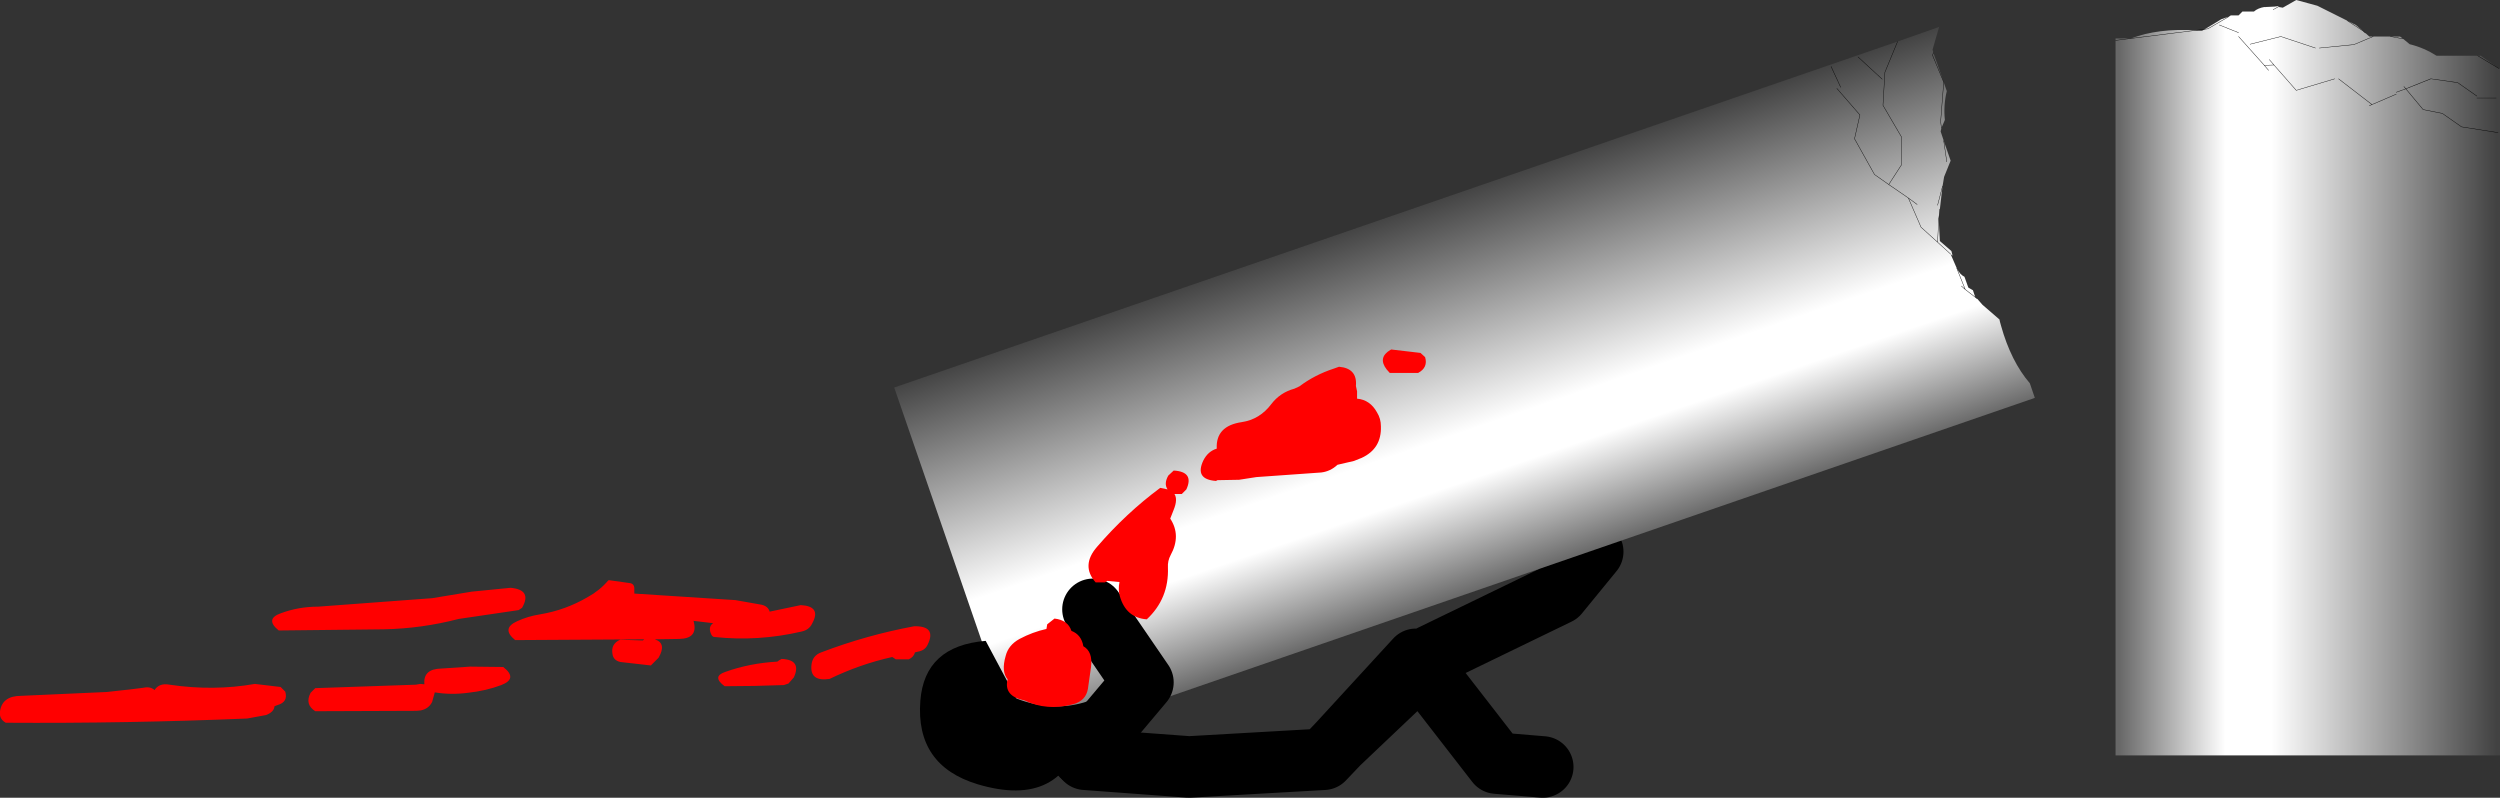 <?xml version="1.0" encoding="UTF-8" standalone="no"?>
<svg xmlns:xlink="http://www.w3.org/1999/xlink" height="103.75px" width="325.15px" xmlns="http://www.w3.org/2000/svg">
  <rect width="100%" height="100%" fill="#333333" stroke="none"/>
  <g transform="matrix(1.0, 0.0, 0.0, 1.0, 9.65, 98.25)">
    <path d="M164.45 -1.55 L175.15 -11.7 174.5 -12.5 164.45 -1.55 162.5 0.5 145.0 1.5 131.5 0.5 M175.15 -11.7 L176.5 -13.0 193.0 -21.0 197.5 -26.5 M191.0 1.5 L185.0 1.0 175.15 -11.7" fill="none" stroke="#000000" stroke-linecap="round" stroke-linejoin="round" stroke-width="8.0"/>
    <path d="M242.5 -69.75 L242.65 -66.9 244.15 -65.6 244.3 -65.0 244.05 -65.2 244.85 -63.35 Q245.25 -62.55 245.85 -62.25 L246.35 -60.85 246.95 -60.5 247.25 -59.6 247.5 -59.4 248.2 -58.6 250.4 -56.7 250.45 -56.45 250.6 -55.9 Q251.9 -51.25 254.35 -48.4 L255.0 -46.5 122.85 -0.9 106.65 -47.85 237.15 -92.85 242.55 -94.75 241.7 -91.8 241.8 -91.4 243.15 -87.55 243.55 -86.4 Q243.1 -84.55 243.3 -82.65 L242.85 -81.6 242.75 -81.15 243.15 -79.95 244.05 -77.35 243.2 -75.25 243.0 -74.05 242.65 -71.05 242.5 -69.75 242.35 -66.75 244.05 -65.2 242.35 -66.75 242.5 -69.75 M232.0 -90.85 L235.15 -87.95 232.0 -90.85 M245.95 -60.6 L244.85 -63.35 245.95 -60.6 247.5 -59.4 245.95 -60.6 245.45 -61.05 245.95 -60.6 M242.35 -71.55 L243.0 -74.05 242.35 -71.55 M243.55 -77.2 L243.15 -79.95 243.55 -77.2 M242.85 -81.6 L242.75 -82.45 243.15 -87.55 241.7 -91.05 241.8 -91.4 241.7 -91.05 243.15 -87.55 242.75 -82.45 242.85 -81.6 M228.5 -89.6 L229.75 -86.9 228.5 -89.6 M242.35 -66.75 L240.2 -68.7 238.55 -72.5 236.0 -74.25 237.65 -76.8 237.65 -80.45 235.25 -84.55 235.5 -88.85 237.15 -92.85 235.5 -88.85 235.25 -84.55 237.65 -80.45 237.65 -76.8 236.0 -74.25 238.55 -72.5 239.7 -71.65 238.55 -72.5 240.2 -68.7 242.35 -66.75 M229.25 -86.75 L232.25 -83.3 231.55 -80.2 234.15 -75.55 236.0 -74.25 234.15 -75.55 231.55 -80.2 232.25 -83.3 229.25 -86.75" fill="url(#gradient0)" fill-rule="evenodd" stroke="none"/>
    <path d="M242.65 -71.05 L242.5 -69.75 242.35 -66.75 244.05 -65.2 M237.15 -92.85 L235.5 -88.85 235.25 -84.55 237.65 -80.45 237.65 -76.8 236.0 -74.25 238.55 -72.5 239.7 -71.65 M236.0 -74.25 L234.15 -75.55 231.55 -80.2 232.25 -83.3 229.25 -86.75 M238.55 -72.5 L240.2 -68.7 242.35 -66.75 M229.75 -86.9 L228.5 -89.6 M241.8 -91.4 L241.7 -91.05 243.15 -87.55 242.75 -82.45 242.85 -81.6 M243.15 -79.95 L243.55 -77.2 M243.0 -74.05 L242.35 -71.55 M247.5 -59.4 L245.95 -60.6 245.45 -61.05 M244.85 -63.35 L245.95 -60.6 M235.15 -87.95 L232.0 -90.85" fill="none" stroke="#000000" stroke-linecap="round" stroke-linejoin="round" stroke-width="0.05"/>
    <path d="M298.0 -93.95 L298.5 -93.5 299.0 -93.5 301.25 -93.5 302.5 -93.5 302.9 -93.2 303.75 -92.5 Q305.6 -92.05 307.25 -91.0 L312.6 -91.0 313.0 -91.0 315.35 -89.35 315.5 -89.25 315.5 0.0 265.5 0.0 265.5 -93.0 265.5 -93.25 267.5 -93.25 Q271.05 -94.6 275.9 -94.3 L276.5 -94.25 276.75 -94.25 277.1 -94.45 279.25 -95.75 280.25 -96.1 280.5 -96.25 281.5 -96.25 282.0 -96.75 283.5 -96.75 Q284.0 -97.2 284.9 -97.35 L286.9 -97.5 286.65 -97.35 287.25 -97.25 289.0 -98.25 291.75 -97.5 292.95 -96.9 295.65 -95.55 296.75 -95.0 297.65 -94.25 298.0 -93.95 M277.1 -94.45 L277.5 -94.5 280.25 -96.1 277.5 -94.5 277.1 -94.45 M281.5 -94.0 L279.0 -95.0 281.5 -94.0 M298.85 -84.65 L298.5 -84.5 298.85 -84.65 294.5 -88.0 298.85 -84.65 302.0 -86.0 298.85 -84.65 M291.5 -92.0 L287.0 -93.5 283.0 -92.5 287.0 -93.5 291.5 -92.0 M286.1 -89.8 L285.5 -90.5 286.1 -89.8 289.0 -86.5 294.0 -88.0 289.0 -86.5 286.1 -89.8 284.85 -89.75 285.4 -89.1 284.85 -89.75 286.1 -89.8 M286.0 -97.0 L286.65 -97.35 286.0 -97.0 M292.0 -92.0 L296.5 -92.45 299.0 -93.5 296.5 -92.45 292.0 -92.0 M302.0 -86.25 L303.25 -86.7 303.0 -87.0 303.25 -86.7 302.0 -86.25 M297.65 -94.25 L295.65 -95.55 297.65 -94.25 M302.9 -93.2 L301.25 -93.5 302.9 -93.2 M312.6 -91.0 L315.35 -89.35 312.6 -91.0 M315.0 -85.5 L312.5 -85.5 315.0 -85.5 M315.25 -81.0 L310.5 -81.75 308.0 -83.5 305.5 -84.0 303.25 -86.7 306.5 -88.0 310.0 -87.5 312.5 -85.75 310.0 -87.5 306.5 -88.0 303.25 -86.7 305.5 -84.0 308.0 -83.5 310.5 -81.75 315.25 -81.0 M281.5 -93.5 L284.85 -89.75 281.5 -93.5 M265.5 -93.0 L267.5 -93.25 275.9 -94.3 267.5 -93.25 265.5 -93.0" fill="url(#gradient1)" fill-rule="evenodd" stroke="none"/>
    <path d="M275.9 -94.3 L277.1 -94.45 277.5 -94.5 280.25 -96.1 M284.9 -97.35 L286.9 -97.5 286.65 -97.35 286.0 -97.0 M297.65 -94.25 L298.0 -93.95 M312.5 -85.75 L310.0 -87.5 306.5 -88.0 303.25 -86.7 305.5 -84.0 308.0 -83.5 310.5 -81.75 315.25 -81.0 M312.5 -85.5 L315.0 -85.5 M315.35 -89.35 L312.6 -91.0 M301.25 -93.5 L302.9 -93.2 M295.65 -95.55 L297.65 -94.25 M303.0 -87.0 L303.25 -86.7 302.0 -86.25 M299.0 -93.5 L296.5 -92.45 292.0 -92.0 M294.0 -88.0 L289.0 -86.5 286.1 -89.8 284.85 -89.75 285.4 -89.1 M285.5 -90.5 L286.1 -89.8 M283.0 -92.5 L287.0 -93.5 291.5 -92.0 M294.5 -88.0 L298.85 -84.65 302.0 -86.0 M298.5 -84.5 L298.85 -84.65 M279.0 -95.0 L281.5 -94.0 M275.9 -94.3 L267.5 -93.25 265.5 -93.0 M284.85 -89.75 L281.5 -93.5" fill="none" stroke="#000000" stroke-linecap="round" stroke-linejoin="round" stroke-width="0.05"/>
    <path d="M131.0 0.0 L139.0 -9.5 132.5 -19.0" fill="none" stroke="#000000" stroke-linecap="round" stroke-linejoin="round" stroke-width="8.0"/>
    <path d="M118.55 -14.9 L122.55 -7.4 Q127.4 -5.55 131.85 -7.05 L131.2 -3.15 Q128.55 7.05 117.5 3.75 109.4 1.3 110.05 -7.1 110.6 -14.25 118.55 -14.9" fill="#000000" fill-rule="evenodd" stroke="none"/>
    <path d="M9.0 -8.8 Q9.9 -9.0 10.45 -8.5 11.05 -9.45 12.4 -9.2 18.1 -8.35 23.5 -9.3 L26.85 -8.9 27.45 -8.3 Q27.85 -6.95 26.45 -6.55 L26.05 -6.4 Q26.0 -5.65 24.95 -5.25 L22.5 -4.8 Q6.85 -4.15 -8.9 -4.25 -9.8 -4.75 -9.65 -5.75 -9.35 -7.75 -6.9 -7.75 L4.25 -8.25 6.5 -8.5 7.0 -8.55 9.0 -8.8 M26.9 -18.5 Q29.2 -19.35 31.75 -19.35 L46.55 -20.45 51.7 -21.3 56.75 -21.8 Q59.6 -21.55 58.25 -19.2 L57.8 -18.9 50.0 -17.75 Q45.2 -16.5 40.25 -16.4 L26.6 -16.25 Q24.75 -17.75 26.9 -18.5 M30.75 -8.15 L31.35 -8.75 44.45 -9.2 45.0 -9.3 45.55 -9.25 Q45.35 -11.25 47.75 -11.3 L51.5 -11.55 55.8 -11.5 Q57.75 -10.0 55.55 -9.15 53.55 -8.4 51.25 -8.15 49.0 -7.85 46.9 -8.2 L46.55 -6.95 Q46.1 -6.05 45.05 -5.85 L44.5 -5.8 31.35 -5.75 Q29.95 -6.65 30.75 -8.15 M57.6 -17.45 Q59.0 -18.1 60.6 -18.35 63.9 -18.9 66.8 -20.6 68.35 -21.45 69.45 -22.75 L69.5 -22.75 69.5 -22.8 72.35 -22.4 Q72.8 -22.3 72.85 -21.8 L72.85 -21.05 86.0 -20.2 89.4 -19.6 Q90.25 -19.4 90.45 -18.7 L94.5 -19.55 Q97.2 -19.4 96.0 -17.2 95.6 -16.3 94.55 -16.1 88.95 -14.8 83.3 -15.4 83.0 -15.4 82.85 -15.75 82.4 -16.7 83.1 -17.2 L80.55 -17.5 80.6 -17.3 Q81.1 -15.2 78.7 -15.15 L75.5 -15.1 Q77.1 -14.6 76.0 -12.7 L75.0 -11.7 71.05 -12.15 Q70.1 -12.35 70.0 -13.25 69.8 -14.5 71.0 -15.05 L73.95 -14.95 74.15 -15.1 57.35 -15.0 Q55.5 -16.5 57.6 -17.45 M84.65 -10.85 Q87.85 -12.0 91.45 -12.2 L91.65 -12.35 92.0 -12.55 Q94.65 -12.45 93.6 -10.15 L92.9 -9.35 92.3 -9.15 Q88.45 -9.0 84.6 -9.0 82.9 -10.25 84.65 -10.85 M95.9 -11.85 Q96.05 -13.0 97.15 -13.4 103.05 -15.65 109.25 -16.8 112.2 -16.85 111.0 -14.4 110.65 -13.65 109.75 -13.5 L109.35 -13.4 Q109.2 -12.8 108.55 -12.5 L106.85 -12.5 106.4 -12.8 Q102.15 -11.85 98.25 -9.95 95.6 -9.55 95.9 -11.85 M121.15 -12.95 Q121.5 -14.35 122.95 -15.15 124.65 -16.05 126.45 -16.45 L126.55 -17.05 127.5 -17.8 Q129.25 -17.6 129.7 -16.2 131.0 -15.7 131.25 -14.2 132.5 -13.5 132.25 -11.5 L131.85 -8.7 Q131.6 -7.1 129.9 -6.65 126.5 -5.75 123.6 -7.15 120.85 -7.7 121.4 -9.9 120.55 -10.9 121.15 -12.95 M158.7 -47.7 L159.35 -48.0 Q161.35 -49.5 163.8 -50.3 L164.5 -50.55 Q166.9 -50.35 166.7 -48.05 L166.85 -47.35 166.85 -46.4 Q168.55 -46.25 169.45 -44.6 169.95 -43.8 169.95 -42.8 170.05 -39.9 167.45 -38.7 L166.45 -38.3 164.3 -37.8 Q163.4 -36.95 162.2 -36.8 L153.75 -36.2 151.5 -35.85 148.7 -35.8 148.5 -35.7 Q145.7 -35.9 146.85 -38.35 147.45 -39.55 148.6 -39.9 148.45 -42.85 151.85 -43.35 154.2 -43.7 155.7 -45.7 156.85 -47.2 158.7 -47.7 M143.0 -37.05 Q145.7 -36.9 144.65 -34.6 L144.05 -34.0 143.1 -34.0 Q143.55 -33.3 143.0 -31.95 L142.55 -30.8 Q144.0 -28.6 142.6 -26.05 142.2 -25.3 142.25 -24.45 142.4 -20.4 139.5 -17.7 136.8 -17.9 136.0 -20.7 135.75 -21.55 135.95 -22.55 L134.35 -22.7 134.05 -22.5 132.85 -22.5 Q130.9 -24.7 133.05 -27.15 136.8 -31.5 141.25 -34.8 L142.2 -34.6 Q141.7 -35.35 142.3 -36.4 L143.0 -37.05 M170.7 -50.2 Q169.5 -51.75 171.2 -52.75 L171.25 -52.75 171.25 -52.8 175.1 -52.35 175.7 -51.8 Q176.1 -50.45 174.8 -49.75 L171.1 -49.75 170.7 -50.2" fill="#ff0000" fill-rule="evenodd" stroke="none"/>
  </g>
  <defs>
    <linearGradient gradientTransform="matrix(-0.01, -0.029, 0.134, -0.046, 224.6, -62.25)" gradientUnits="userSpaceOnUse" id="gradient0" spreadMethod="pad" x1="-819.2" x2="819.2">
      <stop offset="0.0" stop-color="#676767"/>
      <stop offset="0.282" stop-color="#ffffff"/>
      <stop offset="0.404" stop-color="#ffffff"/>
      <stop offset="1.0" stop-color="#424242"/>
    </linearGradient>
    <linearGradient gradientTransform="matrix(0.03, 0.0, 0.0, 0.143, 290.5, -117.0)" gradientUnits="userSpaceOnUse" id="gradient1" spreadMethod="pad" x1="-819.2" x2="819.2">
      <stop offset="0.0" stop-color="#676767"/>
      <stop offset="0.282" stop-color="#ffffff"/>
      <stop offset="0.404" stop-color="#ffffff"/>
      <stop offset="1.0" stop-color="#424242"/>
    </linearGradient>
  </defs>
</svg>
